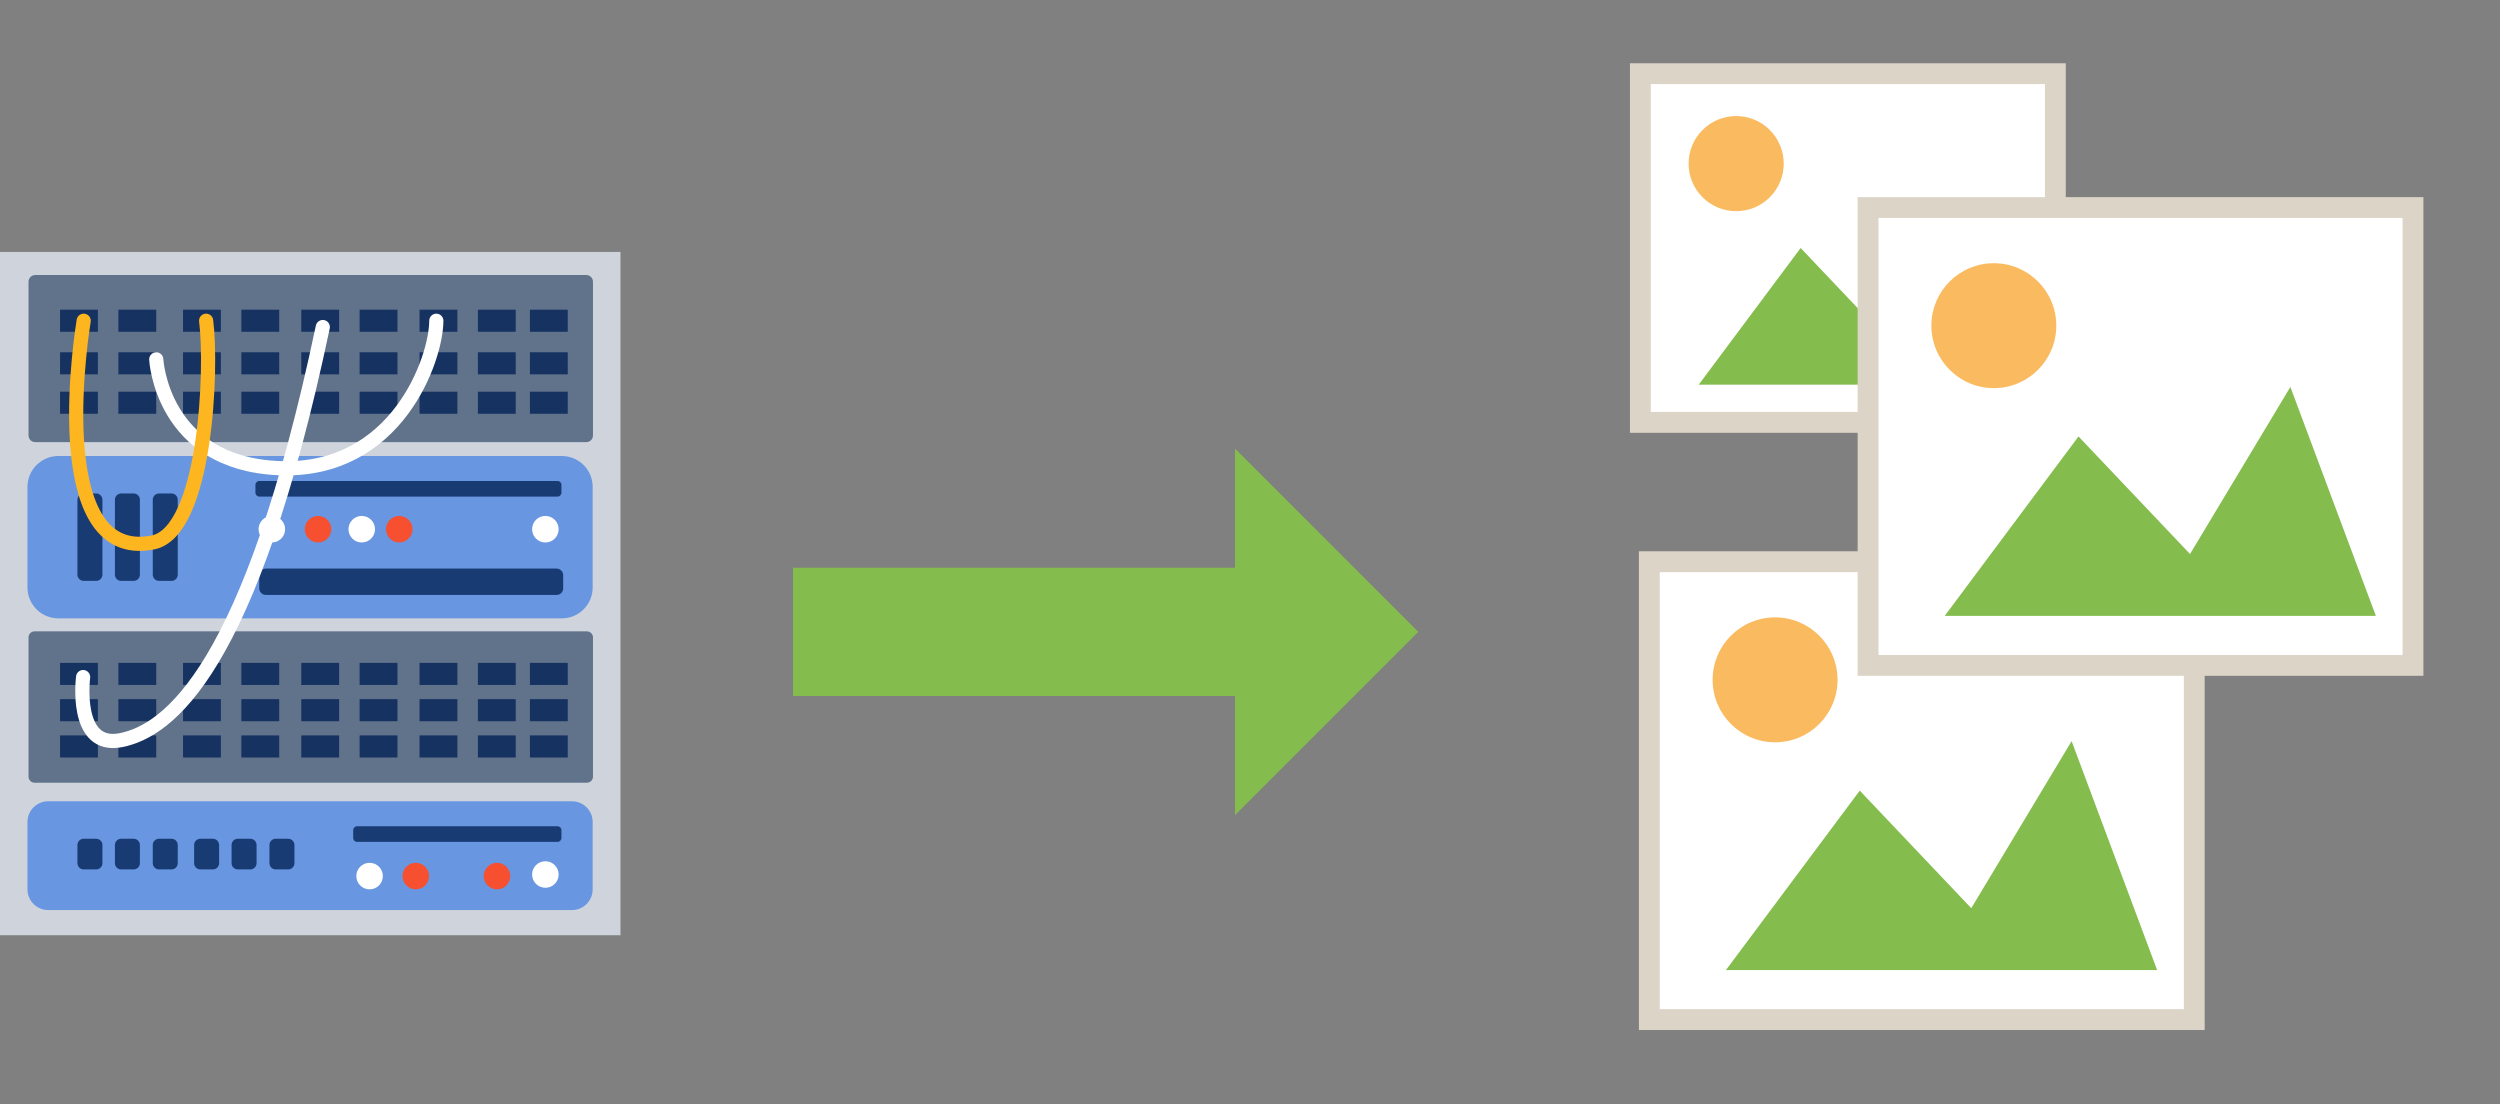 <?xml version="1.0" encoding="UTF-8" standalone="no"?><!DOCTYPE svg PUBLIC "-//W3C//DTD SVG 1.1//EN" "http://www.w3.org/Graphics/SVG/1.1/DTD/svg11.dtd"><svg width="100%" height="100%" viewBox="0 0 120 53" version="1.1" xmlns="http://www.w3.org/2000/svg" xmlns:xlink="http://www.w3.org/1999/xlink" xml:space="preserve" xmlns:serif="http://www.serif.com/" style="fill-rule:evenodd;clip-rule:evenodd;stroke-linecap:round;stroke-miterlimit:7;"><rect x="0" y="0" width="120" height="53" fill="#808080" stroke="none"/><g><path d="M38.064,27.25l0,6.158l21.218,-0l-0,5.718l8.797,-8.797l-8.797,-8.798l-0,5.719l-21.218,-0Z" style="fill:#84bc4d;"/><rect x="78.738" y="3.536" width="19.919" height="16.737" style="fill:#fff;stroke:#dcd4c6;stroke-width:1px;"/><circle cx="83.336" cy="7.854" r="2.283" style="fill:#faba5f;"/><path d="M81.539,18.463l4.892,-6.559l4.076,4.297l3.668,-6.106l3.125,8.368l-15.761,0Z" style="fill:#84bc4d;"/><rect x="79.167" y="26.961" width="26.157" height="21.979" style="fill:#fff;stroke:#dcd4c6;stroke-width:1px;"/><circle cx="85.204" cy="32.632" r="2.998" style="fill:#faba5f;"/><path d="M82.845,46.563l6.423,-8.613l5.353,5.643l4.817,-8.019l4.104,10.989l-20.697,0Z" style="fill:#84bc4d;"/><rect x="89.667" y="9.961" width="26.157" height="21.979" style="fill:#fff;stroke:#dcd4c6;stroke-width:1px;"/><circle cx="95.704" cy="15.632" r="2.998" style="fill:#faba5f;"/><path d="M93.345,29.563l6.423,-8.613l5.353,5.643l4.817,-8.019l4.104,10.989l-20.697,0Z" style="fill:#84bc4d;"/><g><rect x="0" y="12.093" width="29.783" height="32.798" style="fill:#cfd4dc;"/><g><path d="M28.448,23.368c0,-0.817 -0.663,-1.48 -1.481,-1.48l-24.167,-0c-0.817,-0 -1.481,0.663 -1.481,1.48l0,4.833c0,0.817 0.664,1.481 1.481,1.481l24.167,-0c0.818,-0 1.481,-0.664 1.481,-1.481l0,-4.833Z" style="fill:#6896e1;"/><path d="M4.916,23.986c0,-0.165 -0.134,-0.3 -0.299,-0.3l-0.6,0c-0.165,0 -0.3,0.135 -0.3,0.3l0,3.597c0,0.166 0.135,0.3 0.3,0.3l0.6,-0c0.165,-0 0.299,-0.134 0.299,-0.3l0,-3.597Z" style="fill:#183b73;"/><path d="M6.715,23.986c-0,-0.165 -0.134,-0.3 -0.3,-0.3l-0.599,0c-0.166,0 -0.3,0.135 -0.3,0.3l-0,3.597c-0,0.166 0.134,0.3 0.3,0.3l0.599,-0c0.166,-0 0.3,-0.134 0.3,-0.3l-0,-3.597Z" style="fill:#183b73;"/><path d="M8.532,23.986c0,-0.165 -0.134,-0.3 -0.299,-0.3l-0.6,0c-0.165,0 -0.3,0.135 -0.3,0.3l0,3.597c0,0.166 0.135,0.3 0.3,0.3l0.6,-0c0.165,-0 0.299,-0.134 0.299,-0.3l0,-3.597Z" style="fill:#183b73;"/><path d="M26.949,23.274c0,-0.103 -0.084,-0.187 -0.187,-0.187l-14.314,-0c-0.103,-0 -0.187,0.084 -0.187,0.187l-0,0.375c-0,0.103 0.084,0.187 0.187,0.187l14.314,0c0.103,0 0.187,-0.084 0.187,-0.187l0,-0.375Z" style="fill:#183b73;"/><circle cx="13.048" cy="25.402" r="0.637" style="fill:#fff;"/><circle cx="15.266" cy="25.402" r="0.637" style="fill:#f65030;"/><circle cx="17.364" cy="25.402" r="0.637" style="fill:#fff;"/><circle cx="19.163" cy="25.402" r="0.637" style="fill:#f65030;"/><circle cx="26.178" cy="25.402" r="0.637" style="fill:#fff;"/><path d="M27.033,27.608c0,-0.175 -0.142,-0.317 -0.317,-0.317l-13.955,-0c-0.175,-0 -0.317,0.142 -0.317,0.317l0,0.633c0,0.175 0.142,0.316 0.317,0.316l13.955,0c0.175,0 0.317,-0.141 0.317,-0.316l0,-0.633Z" style="fill:#183b73;"/></g><g><path d="M28.448,39.453c0,-0.547 -0.444,-0.992 -0.992,-0.992l-25.145,0c-0.547,0 -0.992,0.445 -0.992,0.992l0,3.237c0,0.548 0.445,0.992 0.992,0.992l25.145,0c0.548,0 0.992,-0.444 0.992,-0.992l0,-3.237Z" style="fill:#6896e1;"/><path d="M4.916,40.56c0,-0.166 -0.134,-0.3 -0.299,-0.3l-0.6,0c-0.165,0 -0.3,0.134 -0.3,0.3l0,0.873c0,0.165 0.135,0.299 0.3,0.299l0.6,0c0.165,0 0.299,-0.134 0.299,-0.299l0,-0.873Z" style="fill:#183b73;"/><path d="M6.715,40.56c-0,-0.166 -0.134,-0.3 -0.3,-0.3l-0.599,0c-0.166,0 -0.3,0.134 -0.3,0.3l-0,0.873c-0,0.165 0.134,0.299 0.3,0.299l0.599,0c0.166,0 0.3,-0.134 0.3,-0.299l-0,-0.873Z" style="fill:#183b73;"/><path d="M8.532,40.56c0,-0.166 -0.134,-0.3 -0.299,-0.3l-0.6,0c-0.165,0 -0.3,0.134 -0.3,0.3l0,0.873c0,0.165 0.135,0.299 0.3,0.299l0.6,0c0.165,0 0.299,-0.134 0.299,-0.299l0,-0.873Z" style="fill:#183b73;"/><path d="M10.517,40.56c-0,-0.166 -0.135,-0.3 -0.3,-0.3l-0.6,0c-0.165,0 -0.299,0.134 -0.299,0.3l-0,0.873c-0,0.165 0.134,0.299 0.299,0.299l0.6,0c0.165,0 0.3,-0.134 0.3,-0.299l-0,-0.873Z" style="fill:#183b73;"/><path d="M12.315,40.56c0,-0.166 -0.134,-0.3 -0.3,-0.3l-0.599,0c-0.166,0 -0.3,0.134 -0.3,0.3l0,0.873c0,0.165 0.134,0.299 0.3,0.299l0.599,0c0.166,0 0.3,-0.134 0.3,-0.299l0,-0.873Z" style="fill:#183b73;"/><path d="M14.133,40.56c-0,-0.166 -0.135,-0.3 -0.3,-0.3l-0.6,0c-0.165,0 -0.299,0.134 -0.299,0.3l-0,0.873c-0,0.165 0.134,0.299 0.299,0.299l0.6,0c0.165,0 0.3,-0.134 0.3,-0.299l-0,-0.873Z" style="fill:#183b73;"/><path d="M26.949,39.848c0,-0.103 -0.084,-0.187 -0.187,-0.187l-9.622,-0c-0.103,-0 -0.187,0.084 -0.187,0.187l-0,0.375c-0,0.103 0.084,0.187 0.187,0.187l9.622,-0c0.103,-0 0.187,-0.084 0.187,-0.187l0,-0.375Z" style="fill:#183b73;"/><circle cx="17.74" cy="42.052" r="0.637" style="fill:#fff;"/><circle cx="19.958" cy="42.052" r="0.637" style="fill:#f65030;"/><circle cx="23.855" cy="42.052" r="0.637" style="fill:#f65030;"/><circle cx="26.178" cy="41.976" r="0.637" style="fill:#fff;"/></g><g><path d="M28.463,13.522c-0,-0.177 -0.144,-0.321 -0.321,-0.321l-26.452,-0c-0.177,-0 -0.321,0.144 -0.321,0.321l0,7.38c0,0.177 0.144,0.321 0.321,0.321l26.452,0c0.177,0 0.321,-0.144 0.321,-0.321l-0,-7.38Z" style="fill:#61728b;"/><rect x="2.883" y="14.866" width="1.816" height="1.06" style="fill:#153261;"/><rect x="5.683" y="14.866" width="1.816" height="1.06" style="fill:#153261;"/><rect x="8.786" y="14.866" width="1.816" height="1.06" style="fill:#153261;"/><rect x="11.586" y="14.866" width="1.816" height="1.06" style="fill:#153261;"/><rect x="14.462" y="14.866" width="1.816" height="1.06" style="fill:#153261;"/><rect x="17.262" y="14.866" width="1.816" height="1.06" style="fill:#153261;"/><rect x="20.138" y="14.866" width="1.816" height="1.06" style="fill:#153261;"/><rect x="22.938" y="14.866" width="1.816" height="1.06" style="fill:#153261;"/><rect x="25.436" y="14.866" width="1.816" height="1.06" style="fill:#153261;"/><rect x="2.883" y="16.909" width="1.816" height="1.06" style="fill:#153261;"/><rect x="5.683" y="16.909" width="1.816" height="1.06" style="fill:#153261;"/><rect x="8.786" y="16.909" width="1.816" height="1.06" style="fill:#153261;"/><rect x="11.586" y="16.909" width="1.816" height="1.06" style="fill:#153261;"/><rect x="14.462" y="16.909" width="1.816" height="1.06" style="fill:#153261;"/><rect x="17.262" y="16.909" width="1.816" height="1.06" style="fill:#153261;"/><rect x="20.138" y="16.909" width="1.816" height="1.06" style="fill:#153261;"/><rect x="22.938" y="16.909" width="1.816" height="1.06" style="fill:#153261;"/><rect x="25.436" y="16.909" width="1.816" height="1.06" style="fill:#153261;"/><rect x="2.883" y="18.801" width="1.816" height="1.06" style="fill:#153261;"/><rect x="5.683" y="18.801" width="1.816" height="1.06" style="fill:#153261;"/><rect x="8.786" y="18.801" width="1.816" height="1.06" style="fill:#153261;"/><rect x="11.586" y="18.801" width="1.816" height="1.06" style="fill:#153261;"/><rect x="14.462" y="18.801" width="1.816" height="1.06" style="fill:#153261;"/><rect x="17.262" y="18.801" width="1.816" height="1.06" style="fill:#153261;"/><rect x="20.138" y="18.801" width="1.816" height="1.06" style="fill:#153261;"/><rect x="22.938" y="18.801" width="1.816" height="1.06" style="fill:#153261;"/><rect x="25.436" y="18.801" width="1.816" height="1.06" style="fill:#153261;"/></g><g><path d="M28.463,30.595c-0,-0.16 -0.13,-0.29 -0.291,-0.29l-26.512,-0c-0.16,-0 -0.291,0.13 -0.291,0.29l0,6.684c0,0.161 0.131,0.291 0.291,0.291l26.512,-0c0.161,-0 0.291,-0.13 0.291,-0.291l-0,-6.684Z" style="fill:#61728b;"/><rect x="2.883" y="31.818" width="1.816" height="1.06" style="fill:#153261;"/><rect x="5.683" y="31.818" width="1.816" height="1.06" style="fill:#153261;"/><rect x="8.786" y="31.818" width="1.816" height="1.06" style="fill:#153261;"/><rect x="11.586" y="31.818" width="1.816" height="1.06" style="fill:#153261;"/><rect x="14.462" y="31.818" width="1.816" height="1.06" style="fill:#153261;"/><rect x="17.262" y="31.818" width="1.816" height="1.06" style="fill:#153261;"/><rect x="20.138" y="31.818" width="1.816" height="1.06" style="fill:#153261;"/><rect x="22.938" y="31.818" width="1.816" height="1.06" style="fill:#153261;"/><rect x="25.436" y="31.818" width="1.816" height="1.06" style="fill:#153261;"/><rect x="2.883" y="33.559" width="1.816" height="1.06" style="fill:#153261;"/><rect x="5.683" y="33.559" width="1.816" height="1.06" style="fill:#153261;"/><rect x="8.786" y="33.559" width="1.816" height="1.06" style="fill:#153261;"/><rect x="11.586" y="33.559" width="1.816" height="1.06" style="fill:#153261;"/><rect x="14.462" y="33.559" width="1.816" height="1.06" style="fill:#153261;"/><rect x="17.262" y="33.559" width="1.816" height="1.06" style="fill:#153261;"/><rect x="20.138" y="33.559" width="1.816" height="1.06" style="fill:#153261;"/><rect x="22.938" y="33.559" width="1.816" height="1.06" style="fill:#153261;"/><rect x="25.436" y="33.559" width="1.816" height="1.06" style="fill:#153261;"/><rect x="2.883" y="35.3" width="1.816" height="1.06" style="fill:#153261;"/><rect x="5.683" y="35.3" width="1.816" height="1.06" style="fill:#153261;"/><rect x="8.786" y="35.3" width="1.816" height="1.06" style="fill:#153261;"/><rect x="11.586" y="35.3" width="1.816" height="1.06" style="fill:#153261;"/><rect x="14.462" y="35.3" width="1.816" height="1.06" style="fill:#153261;"/><rect x="17.262" y="35.3" width="1.816" height="1.06" style="fill:#153261;"/><rect x="20.138" y="35.3" width="1.816" height="1.06" style="fill:#153261;"/><rect x="22.938" y="35.3" width="1.816" height="1.06" style="fill:#153261;"/><rect x="25.436" y="35.3" width="1.816" height="1.06" style="fill:#153261;"/></g><path d="M7.5,17.25c-0,-0 0.254,4.995 5.903,5.222c5.648,0.227 7.54,-5.26 7.54,-7.076" style="fill:none;stroke:#fff;stroke-width:0.68px;stroke-linejoin:round;stroke-miterlimit:1.5;"/><path d="M4.017,15.396c-0,-0 -1.973,11.682 3.316,10.643c2.561,-0.502 2.863,-8.373 2.561,-10.643" style="fill:none;stroke:#fdb620;stroke-width:0.68px;stroke-linejoin:round;stroke-miterlimit:1.5;"/><path d="M3.99,32.499c0,0 -0.454,3.482 1.817,3.028c2.27,-0.455 6.206,-3.33 9.687,-19.829" style="fill:none;stroke:#fff;stroke-width:0.68px;stroke-linejoin:round;stroke-miterlimit:1.5;"/></g></g></svg>